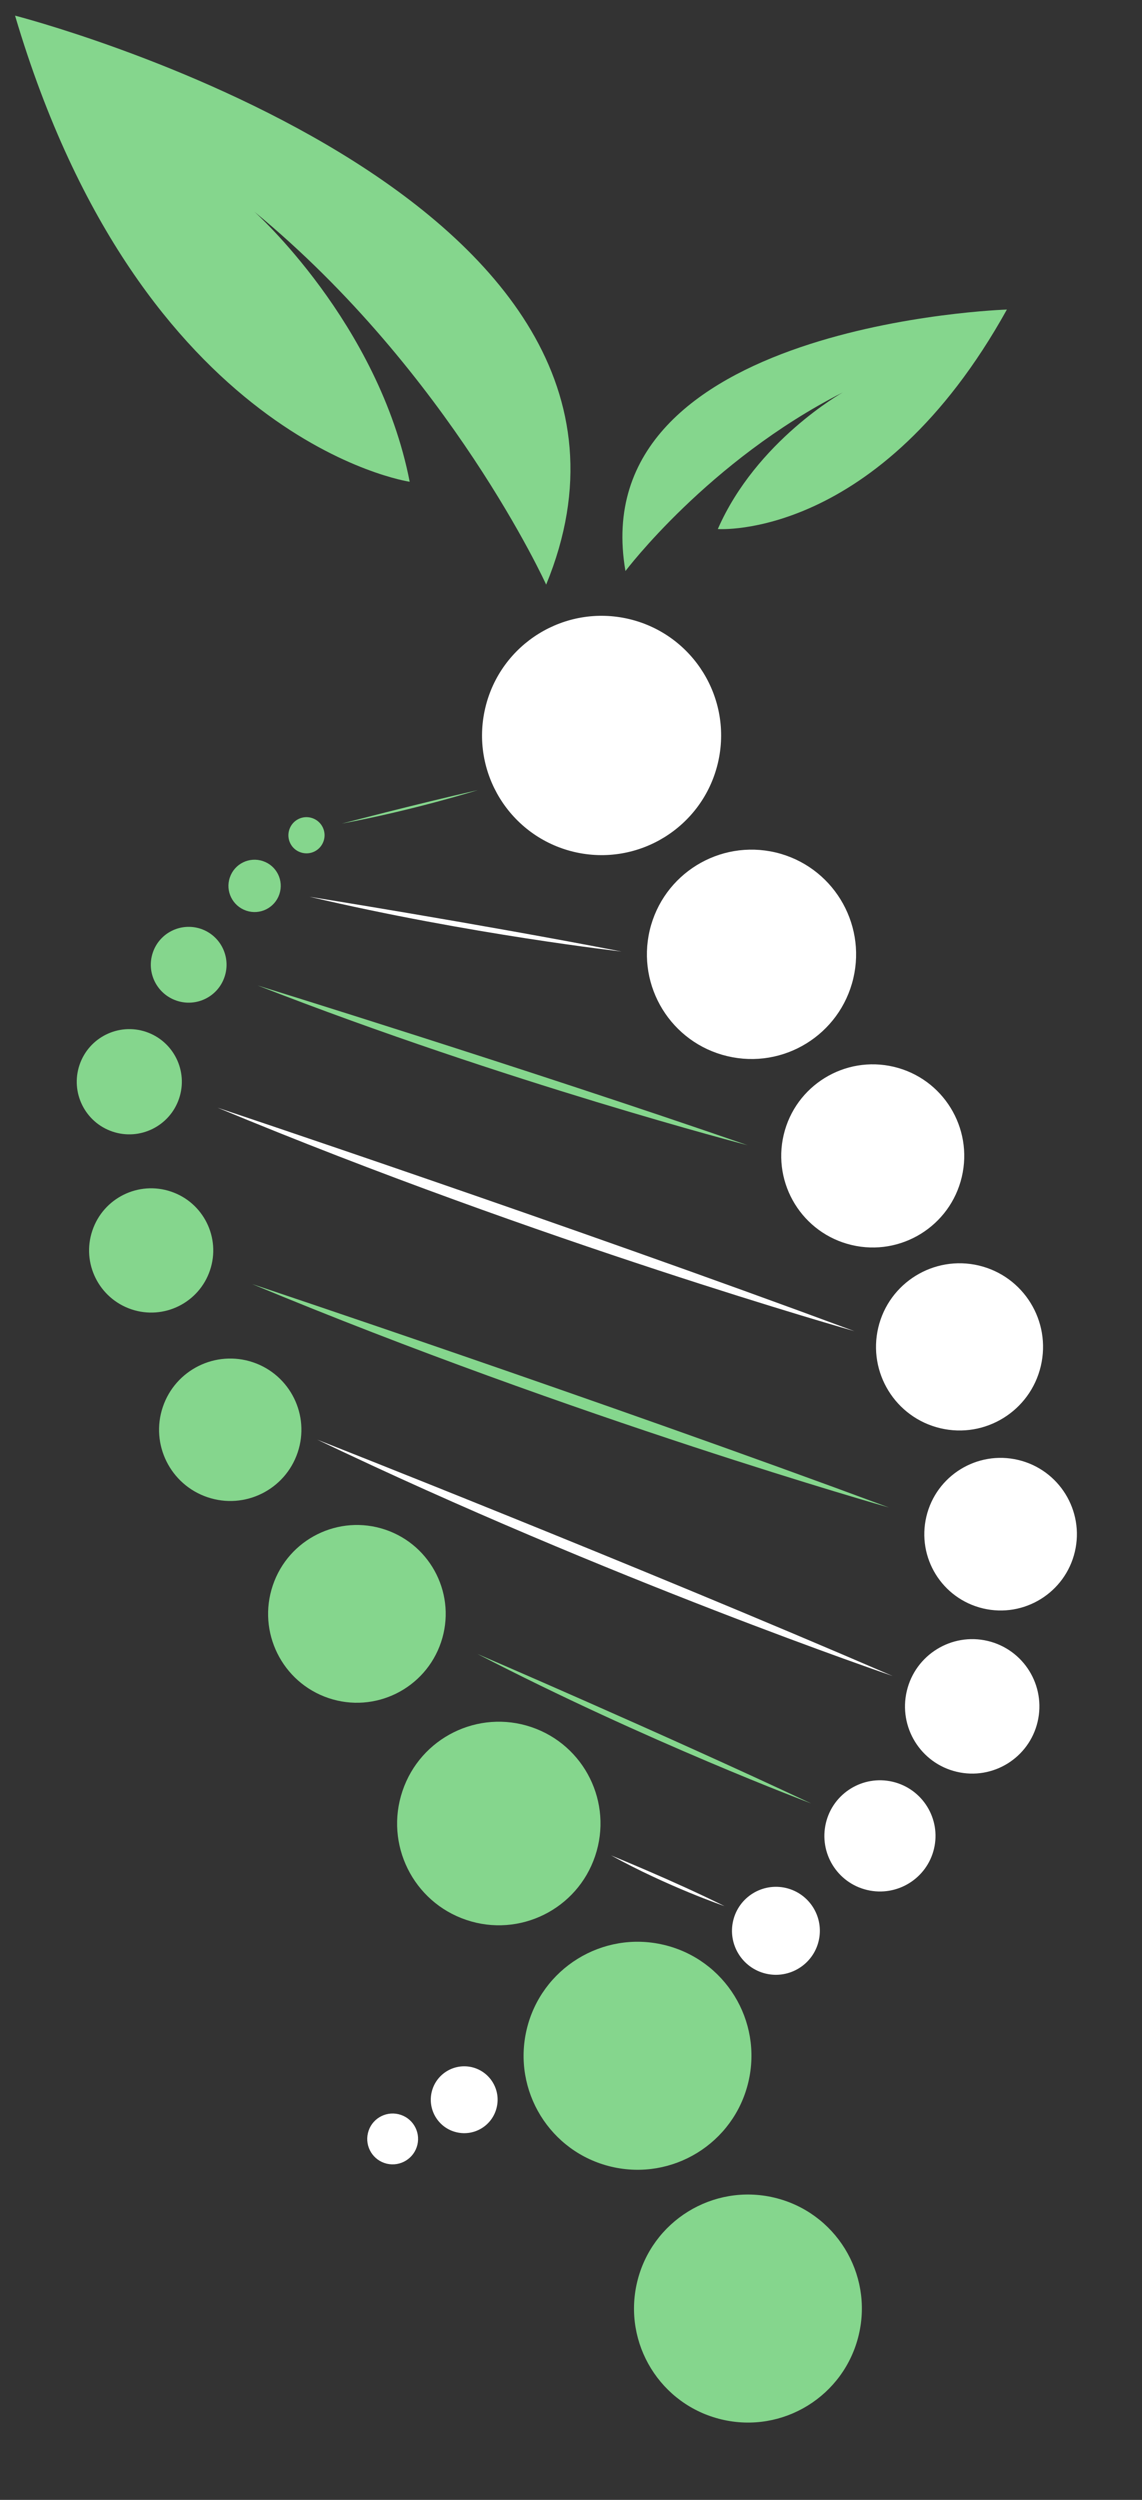 <svg width="16" height="35" viewBox="0 0 16 35" fill="none" xmlns="http://www.w3.org/2000/svg">
<rect x="0" y="0" width="16" height="35" fill="#333333" stroke="none"/>
<path d="M8.814 8.667C7.914 8.454 7.012 9.011 6.799 9.911C6.586 10.811 7.142 11.713 8.042 11.927C8.942 12.14 9.845 11.583 10.058 10.683C10.271 9.783 9.714 8.881 8.814 8.667Z" fill="white"/>
<path d="M10.867 11.935C10.079 11.749 9.29 12.236 9.103 13.024C8.917 13.811 9.404 14.601 10.191 14.787C10.979 14.974 11.768 14.487 11.955 13.699C12.141 12.912 11.654 12.122 10.867 11.935Z" fill="white"/>
<path d="M12.523 14.936C11.834 14.773 11.143 15.199 10.98 15.888C10.817 16.577 11.243 17.268 11.932 17.431C12.621 17.594 13.312 17.168 13.475 16.479C13.638 15.79 13.212 15.099 12.523 14.936Z" fill="white"/>
<path d="M13.713 17.718C13.084 17.57 12.454 17.959 12.305 18.587C12.156 19.216 12.545 19.847 13.174 19.996C13.803 20.145 14.433 19.756 14.582 19.127C14.731 18.498 14.342 17.867 13.713 17.718Z" fill="white"/>
<path d="M14.265 20.44C13.691 20.304 13.115 20.659 12.979 21.233C12.843 21.808 13.198 22.383 13.773 22.519C14.347 22.655 14.923 22.3 15.059 21.726C15.195 21.152 14.839 20.576 14.265 20.44Z" fill="white"/>
<path d="M13.838 22.974C13.332 22.855 12.825 23.168 12.705 23.674C12.585 24.18 12.898 24.687 13.404 24.806C13.91 24.926 14.417 24.613 14.537 24.108C14.657 23.602 14.344 23.094 13.838 22.974Z" fill="white"/>
<path d="M12.508 24.946C12.089 24.847 11.67 25.106 11.571 25.524C11.472 25.943 11.73 26.362 12.149 26.461C12.567 26.56 12.987 26.302 13.086 25.883C13.185 25.465 12.926 25.045 12.508 24.946Z" fill="white"/>
<path d="M11.013 26.433C10.682 26.355 10.35 26.56 10.272 26.891C10.194 27.221 10.398 27.553 10.729 27.632C11.06 27.71 11.392 27.505 11.47 27.174C11.548 26.843 11.344 26.512 11.013 26.433Z" fill="white"/>
<path d="M6.612 28.942C6.36 28.883 6.108 29.038 6.048 29.29C5.989 29.541 6.144 29.794 6.396 29.853C6.648 29.913 6.9 29.757 6.959 29.505C7.019 29.254 6.863 29.002 6.612 28.942Z" fill="white"/>
<path d="M5.583 29.6C5.392 29.555 5.2 29.673 5.155 29.864C5.109 30.056 5.228 30.248 5.419 30.293C5.61 30.338 5.802 30.22 5.848 30.028C5.893 29.837 5.775 29.645 5.583 29.6Z" fill="white"/>
<path d="M3.684 12.056C3.492 11.991 3.284 12.094 3.22 12.286C3.155 12.477 3.258 12.685 3.45 12.75C3.641 12.815 3.849 12.712 3.914 12.52C3.979 12.328 3.876 12.12 3.684 12.056Z" fill="#85D68D"/>
<path d="M2.813 13.004C2.535 12.911 2.234 13.06 2.141 13.337C2.047 13.615 2.196 13.916 2.474 14.01C2.751 14.104 3.053 13.955 3.146 13.677C3.24 13.399 3.091 13.098 2.813 13.004Z" fill="#85D68D"/>
<path d="M2.047 14.447C1.662 14.317 1.244 14.524 1.114 14.91C0.984 15.295 1.191 15.713 1.576 15.843C1.961 15.973 2.379 15.766 2.509 15.38C2.639 14.995 2.432 14.578 2.047 14.447Z" fill="#85D68D"/>
<path d="M2.396 16.683C1.941 16.529 1.447 16.773 1.294 17.229C1.14 17.684 1.385 18.177 1.84 18.331C2.295 18.485 2.789 18.24 2.942 17.785C3.096 17.33 2.851 16.836 2.396 16.683Z" fill="#85D68D"/>
<path d="M3.545 19.073C3.023 18.897 2.457 19.177 2.281 19.699C2.105 20.22 2.385 20.786 2.907 20.962C3.429 21.139 3.994 20.858 4.17 20.337C4.347 19.815 4.066 19.249 3.545 19.073Z" fill="#85D68D"/>
<path d="M5.398 21.416C4.747 21.197 4.041 21.546 3.822 22.197C3.602 22.848 3.951 23.554 4.602 23.774C5.253 23.994 5.959 23.644 6.179 22.993C6.399 22.342 6.049 21.636 5.398 21.416Z" fill="#85D68D"/>
<path d="M9.3 27.229C8.442 27.026 7.582 27.557 7.379 28.414C7.176 29.272 7.706 30.132 8.564 30.335C9.422 30.538 10.282 30.008 10.485 29.15C10.688 28.292 10.158 27.432 9.3 27.229Z" fill="#85D68D"/>
<path d="M10.847 30.768C9.989 30.565 9.129 31.096 8.926 31.953C8.723 32.811 9.253 33.671 10.111 33.874C10.969 34.078 11.829 33.547 12.032 32.689C12.235 31.831 11.704 30.971 10.847 30.768Z" fill="#85D68D"/>
<path d="M7.444 24.18C6.699 23.929 5.89 24.329 5.639 25.075C5.387 25.82 5.787 26.629 6.533 26.88C7.278 27.132 8.087 26.732 8.338 25.986C8.59 25.24 8.19 24.432 7.444 24.18Z" fill="#85D68D"/>
<path d="M4.375 11.454C4.242 11.409 4.099 11.48 4.054 11.613C4.009 11.746 4.08 11.89 4.213 11.934C4.346 11.979 4.489 11.908 4.534 11.775C4.579 11.643 4.508 11.499 4.375 11.454Z" fill="#85D68D"/>
<path fill-rule="evenodd" clip-rule="evenodd" d="M10.151 26.687C10.151 26.687 9.358 26.416 8.562 25.977C8.562 25.977 9.443 26.335 10.151 26.687Z" fill="white"/>
<path fill-rule="evenodd" clip-rule="evenodd" d="M11.364 25.249C11.364 25.249 9.054 24.381 6.688 23.156C6.688 23.156 9.241 24.253 11.364 25.249Z" fill="#85D68D"/>
<path fill-rule="evenodd" clip-rule="evenodd" d="M12.506 23.465C12.506 23.465 8.534 22.113 4.445 20.156C4.445 20.156 8.844 21.884 12.506 23.465Z" fill="white"/>
<path fill-rule="evenodd" clip-rule="evenodd" d="M12.454 21.106C12.454 21.106 8.073 19.866 3.531 17.977C3.531 17.977 8.396 19.6 12.454 21.106Z" fill="#85D68D"/>
<path fill-rule="evenodd" clip-rule="evenodd" d="M11.97 18.637C11.97 18.637 7.588 17.397 3.047 15.508C3.047 15.508 7.912 17.131 11.97 18.637Z" fill="white"/>
<path fill-rule="evenodd" clip-rule="evenodd" d="M10.475 16.034C10.475 16.034 7.109 15.162 3.609 13.797C3.609 13.797 7.352 14.954 10.475 16.034Z" fill="#85D68D"/>
<path fill-rule="evenodd" clip-rule="evenodd" d="M8.708 13.322C8.708 13.322 6.584 13.083 4.336 12.555C4.336 12.555 6.714 12.935 8.708 13.322Z" fill="white"/>
<path fill-rule="evenodd" clip-rule="evenodd" d="M6.694 11.062C6.694 11.062 5.793 11.344 4.789 11.531C4.789 11.531 5.819 11.261 6.694 11.062Z" fill="#85D68D"/>
<path fill-rule="evenodd" clip-rule="evenodd" d="M8.763 7.995C8.763 7.995 9.926 6.45 11.808 5.494C11.808 5.494 10.598 6.17 10.057 7.407C10.057 7.407 12.308 7.573 14.107 4.334C14.107 4.334 8.161 4.524 8.763 7.995Z" fill="#85D68D"/>
<path fill-rule="evenodd" clip-rule="evenodd" d="M7.652 8.185C7.652 8.185 6.306 5.222 3.564 2.964C3.564 2.964 5.305 4.517 5.74 6.745C5.74 6.745 1.982 6.197 0.211 0.219C0.211 0.219 9.908 2.703 7.652 8.185Z" fill="#85D68D"/>
</svg>
